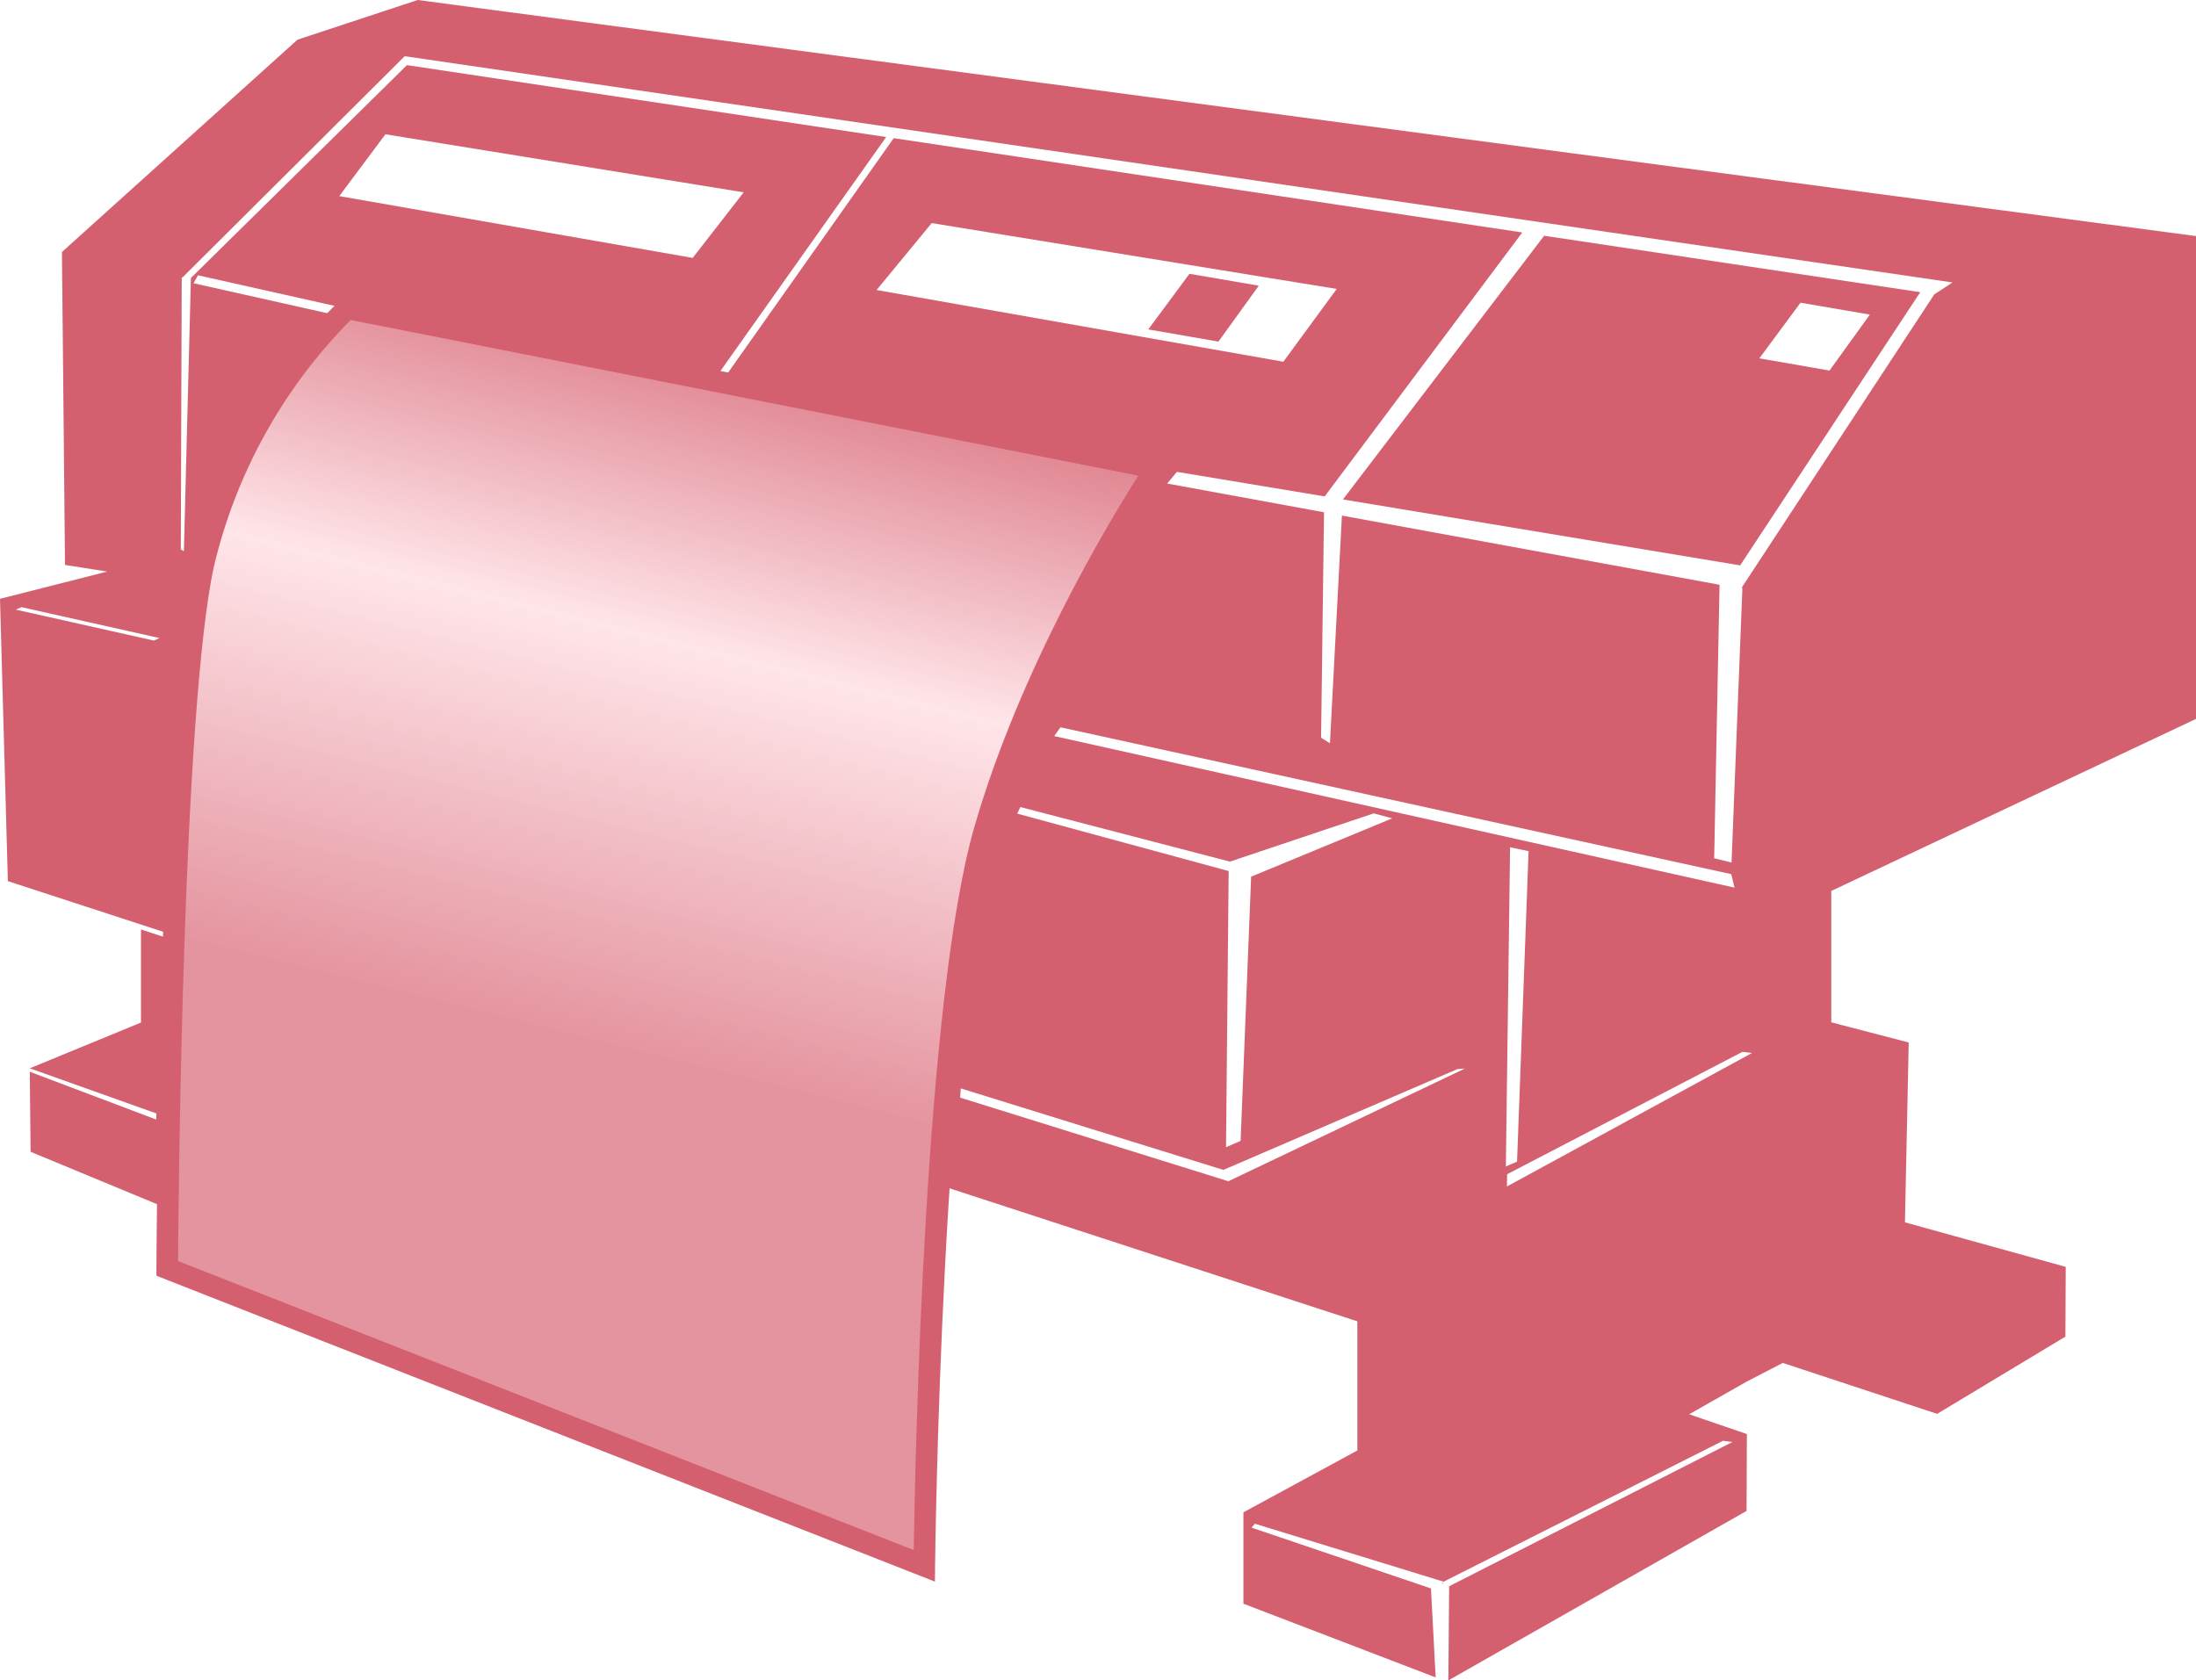 <svg xmlns="http://www.w3.org/2000/svg" xmlns:xlink="http://www.w3.org/1999/xlink" width="161.818" height="123.853" viewBox="0 0 161.818 123.853">
  <defs>
    <linearGradient id="linear-gradient" x1="0.403" y1="0.128" x2="0.942" y2="0.107" gradientUnits="objectBoundingBox">
      <stop offset="0" stop-color="#d96675"/>
      <stop offset="0.512" stop-color="#ffdbe0"/>
      <stop offset="1" stop-color="#c21c32"/>
    </linearGradient>
    <clipPath id="clip-path">
      <path id="パス_13205" data-name="パス 13205" d="M9.852,32.17C7.362,43.762,7.2,84.037,7.2,84.037l55.789,21.923s.43-40.278,4.446-54.217,12.63-26.687,12.63-26.687l-59.6-11.78A38.691,38.691,0,0,0,9.852,32.17" transform="translate(-7.199 -13.275)" fill="url(#linear-gradient)"/>
    </clipPath>
    <clipPath id="clip-path-2">
      <path id="パス_13206" data-name="パス 13206" d="M8.33,83.852c.031-4.848.342-40.506,2.633-51.16a38.339,38.339,0,0,1,10.086-18.2L79.087,25.965C76.991,29.257,70.362,40.212,67,51.88c-3.667,12.724-4.358,46.465-4.461,53.274ZM20.266,13.041A39.113,39.113,0,0,0,9.405,32.359C6.925,43.9,6.742,82.741,6.735,84.39l0,.546L64.1,107.48l.012-1.155c0-.4.474-40.331,4.415-54.005,3.932-13.65,12.438-26.336,12.523-26.461l.671-1L20.561,12.774Z" transform="translate(-6.733 -12.774)" fill="#c21c32"/>
    </clipPath>
  </defs>
  <g id="グループ_6176" data-name="グループ 6176" transform="translate(-593.148 -1066.264)" opacity="0.7">
    <g id="グループ_6164" data-name="グループ 6164" transform="translate(593.148 1066.264)">
      <path id="パス_13201" data-name="パス 13201" d="M9.475,40.02v6.861L1.281,50.253l9.333,3.326-.021.448L1.281,50.506l.062,5.9L14.77,61.97,37.68,51.643v-2.4Zm5.2,18.244-.842-6.71H15.52Z" transform="translate(0.912 28.486)" fill="#c21c32"/>
      <path id="パス_13202" data-name="パス 13202" d="M54.6,16.789l-5.168-.9,3.035-4.1,5.108.878Z" transform="translate(35.182 8.39)" fill="#c21c32"/>
      <path id="パス_13203" data-name="パス 13203" d="M57.81,29.585l29.27,4.861,13.271-20.136-27.714-4.16ZM96.638,15.962l-2.975,4.124-5.168-.9,3.033-4.1Z" transform="translate(41.148 7.225)" fill="#c21c32"/>
      <path id="パス_13204" data-name="パス 13204" d="M107.387,78.8l.561-.046L90.564,87.039l0,.038L70.753,80.9l.045-.68,19.35,6.007Zm3.668,7.746L128.4,77.525l.7.086-18.058,9.836Zm.219-24.1,1.363.288-.849,22.881-.825.359ZM90.538,64.2,74.957,59.967l.231-.484L90.611,63.5v.01l10.613-3.561,1.369.365-10.4,4.3-.775,19.472-1.075.467ZM77.682,54.252l.464-.647,49.426,10.822.24.995ZM1.162,44.931l.428-.18L11.762,47.03l-.428.181Zm13.1-24.056.327-.585,10.171,2.278-.327.587Zm50.332.5,4.06-4.933L98.5,21.295l-3.934,5.366ZM25,14.454l3.4-4.557,26.4,4.278-3.757,4.834ZM29.823,4.139l.026.086v-.08l114.03,16.673-1.344.875-14.2,21.627.058.01-.8,20.242-1.279-.312L126.71,43.1,98.883,38,98,54.784l-.652-.411.216-16.616L86.005,35.639l.719-.861,10.889,1.809,14.559-19.453L65.856,10.183,53.343,27.9l-.56-.127L65.3,10.1,29.987,4.8,14.067,20.49,13.55,40.627l-.226-.134.067-20.054.063.005ZM30.78,0l-8.86,2.925L4.565,18.573,4.79,41.637l3.109.49L0,44.135.579,64.943l99.441,32.445v9.519l-8.395,4.557,0,6.736,14.167,5.433-.347-6.558-13.217-4.481.24-.289,13.893,4.267-.084.183.024.005.084-.188,20.577-10.379.7.086-20.879,10.635-.056,6.938L128.7,111.362l.024-5.666-4.254-1.458,4.259-2.419,2.641-1.366,11.373,3.754,9.452-5.692.024-5.142-11.849-3.281.279-13.256-5.707-1.488V65.666l26.88-12.681V17.4Z" fill="#c21c32"/>
      <g id="グループ_6161" data-name="グループ 6161" transform="translate(12.323 22.724)">
        <g id="グループ_6160" data-name="グループ 6160" clip-path="url(#clip-path)">
          <rect id="長方形_1923" data-name="長方形 1923" width="109.611" height="96.264" transform="translate(-25.328 85.151) rotate(-73.435)" fill="url(#linear-gradient)"/>
        </g>
      </g>
      <g id="グループ_6163" data-name="グループ 6163" transform="translate(11.525 21.866)">
        <g id="グループ_6162" data-name="グループ 6162" clip-path="url(#clip-path-2)">
          <rect id="長方形_1924" data-name="長方形 1924" width="74.992" height="94.706" transform="translate(0 0)" fill="#c21c32"/>
        </g>
      </g>
    </g>
  </g>
</svg>
